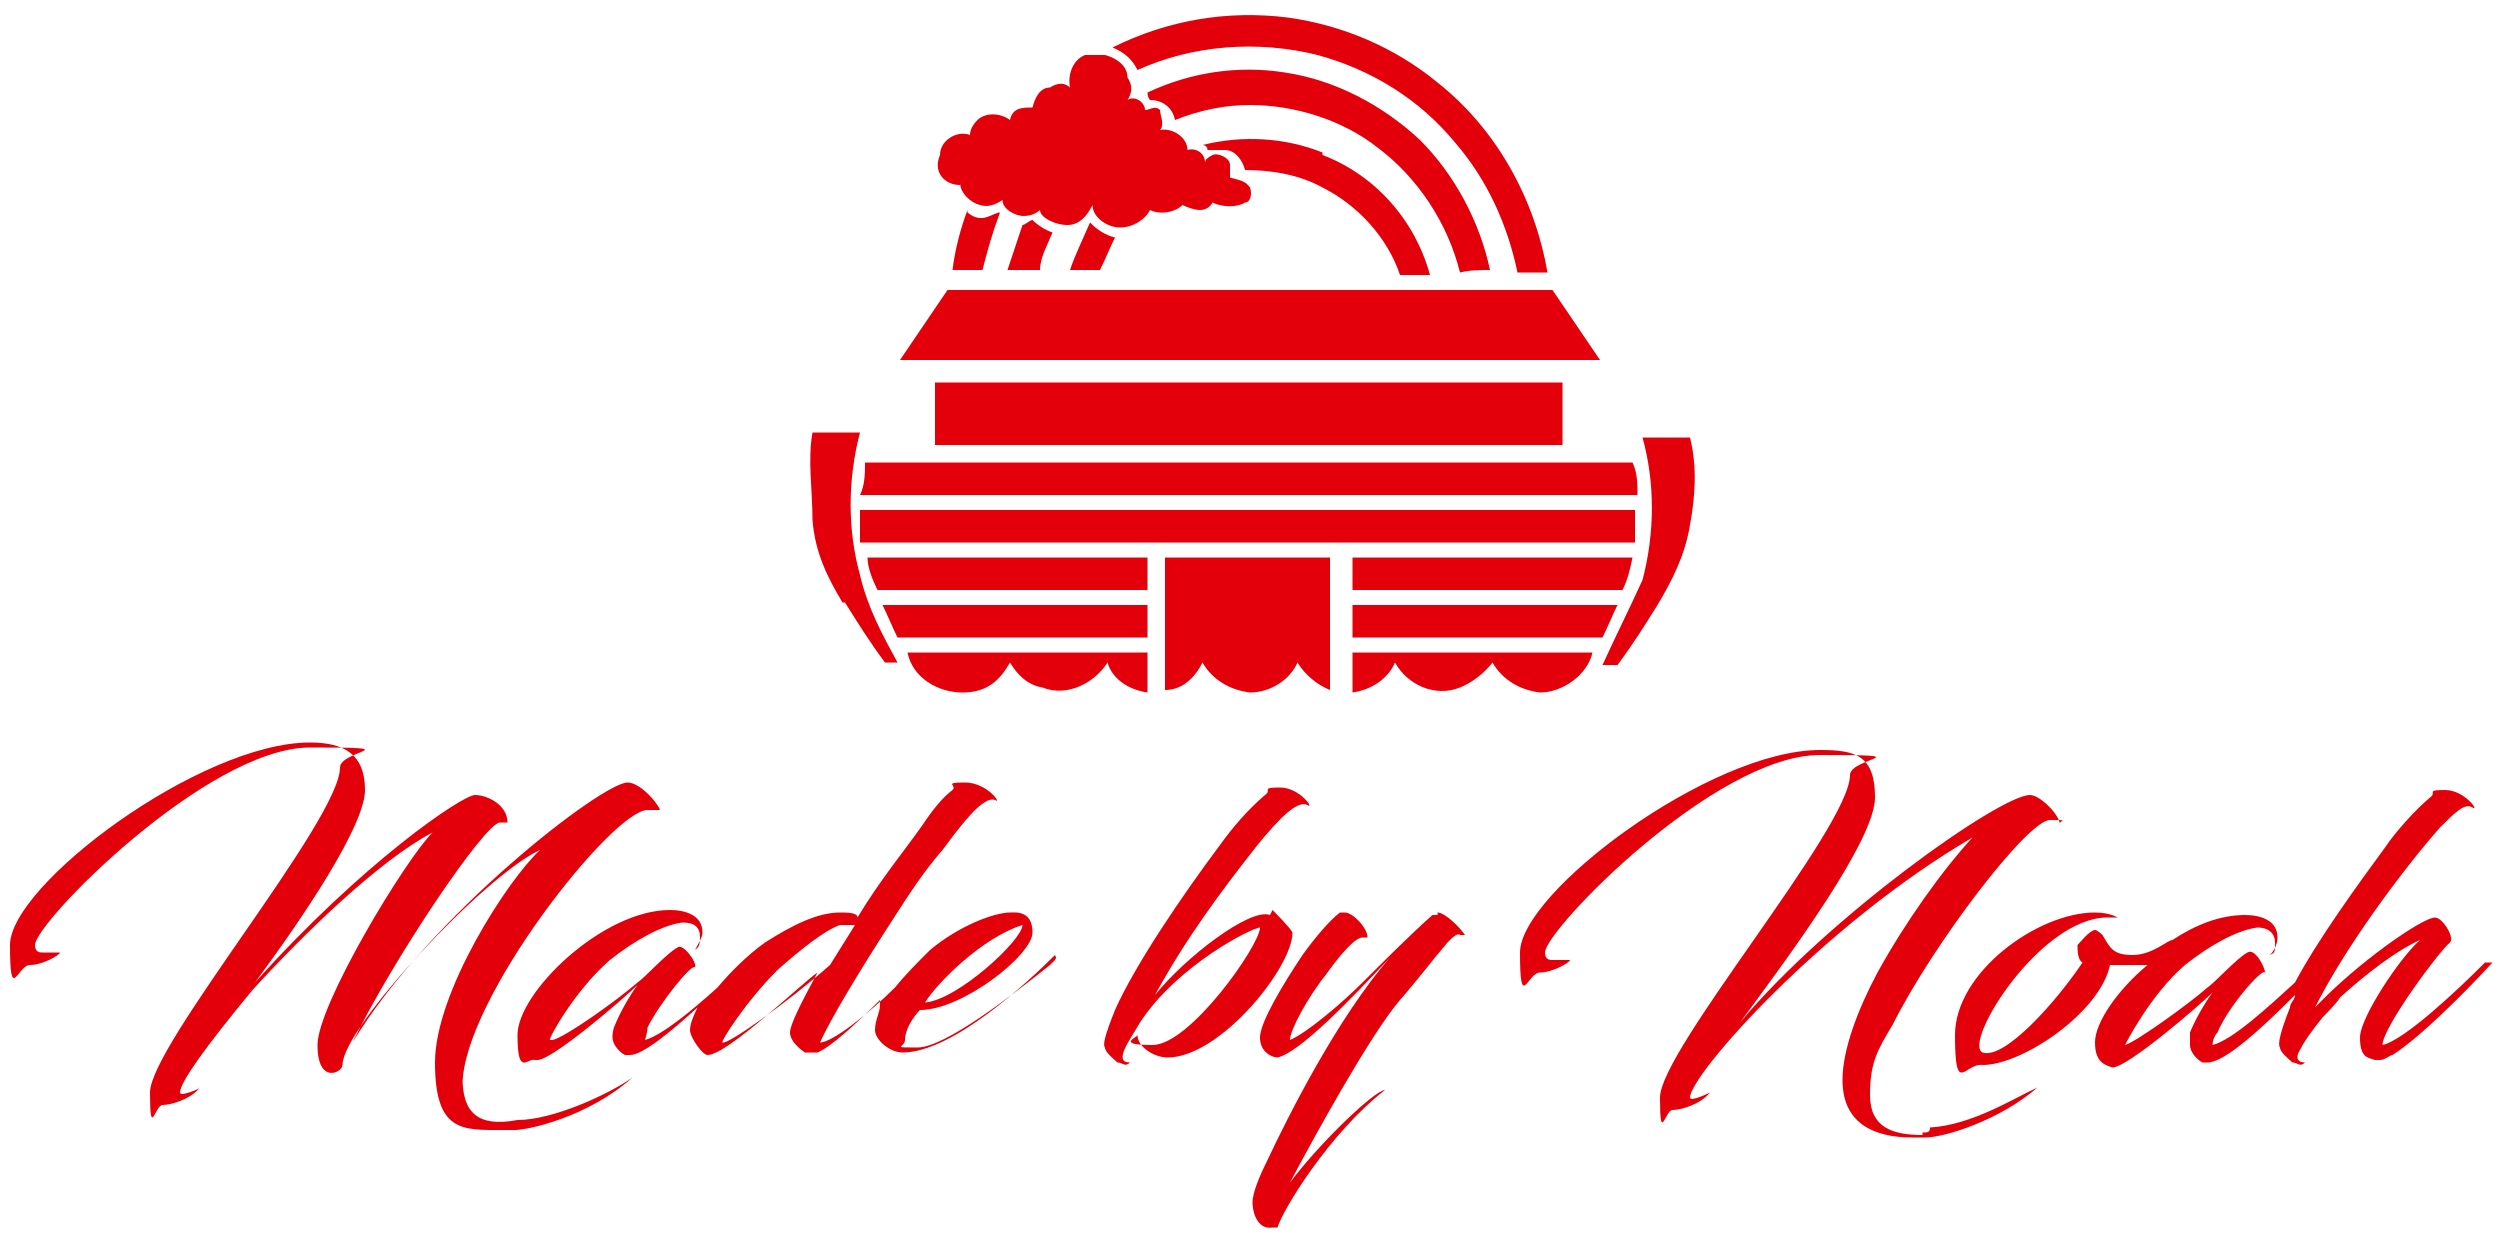 <?xml version="1.0" encoding="UTF-8"?>
<svg xmlns="http://www.w3.org/2000/svg" version="1.1" viewBox="0 0 100 50">
  <!-- Generator: Adobe Illustrator 28.7.0, SVG Export Plug-In . SVG Version: 1.2.0 Build 136)  -->
  <g>
    <g id="Ebene_1">
      <g>
        <path d="M62.5,17.8v-2.5h-25.1v2.5h25.1Z" fill="#e3000b"/>
        <path d="M48.1,26.5c.4.7,1.1,1.1,1.9,1.2.8,0,1.6-.5,1.9-1.2.3.5.8.9,1.3,1.1v-5.3h-6.6v5.3c.7,0,1.2-.5,1.5-1.1Z" fill="#e3000b"/>
        <path d="M38.4,7.3c0,.4.4.8.8.9.3.1.6,0,.9-.2,0,.3.3.5.6.6s.7,0,.9-.2c0,.3.6.6,1.1.6s.8-.4,1-.8c0,.5.6.9,1.1.9s1-.3,1.2-.7c.4.2,1,.1,1.3-.2.2.1.5.2.7.2s.4-.1.5-.3c.4.2,1,.2,1.3,0,.2,0,.3-.3.2-.6-.2-.3-.5-.3-.8-.4,0-.2,0-.3,0-.5,0-.3-.5-.5-.7-.4s-.3.2-.3.3c0-.4-.4-.6-.7-.5,0-.5-.6-.9-1.1-.8.2-.2,0-.6,0-.8-.2-.2-.4,0-.6,0,0-.3-.4-.6-.7-.4.2-.3.2-.6,0-.9,0-.5-.5-.8-.9-.9-.3,0-.6,0-.8,0-.5.2-.7.8-.6,1.3-.2-.2-.5-.2-.8,0-.4,0-.6.4-.7.8-.4,0-.8,0-.9.5-.4-.3-1-.3-1.3,0-.2.2-.3.4-.3.6-.5-.2-1.2.2-1.2.8-.3.7.2,1.2.8,1.2Z" fill="#e3000b"/>
        <path d="M45.5,2.8c2.2-1,4.8-1.2,7.2-.6,2.2.6,4.1,1.8,5.5,3.5,1.3,1.5,2.1,3.3,2.5,5.2h1.2c-.5-2.9-2-5.7-4.4-7.6-1.7-1.4-3.8-2.3-6-2.6-2.4-.3-4.8.1-7,1.2.5.2.8.5,1,.9Z" fill="#e3000b"/>
        <path d="M59.6,10.8c-.4-1.9-1.4-3.8-2.8-5.2-1.5-1.4-3.4-2.4-5.4-2.7-1.9-.3-3.8,0-5.5.8,0,.2.1.3.1.3.5,0,.9.3,1,.8,1-.4,2-.6,3-.6,1.8,0,3.7.6,5.1,1.7,1.6,1.2,2.8,3,3.3,5,.4-.1.8-.1,1.2-.1Z" fill="#e3000b"/>
        <path d="M52.9,6.1c-1.5-.6-3.2-.7-4.8-.3,0,0,.2,0,.2.2.2,0,.4,0,.7,0,.4,0,.7.4.8.8,1.1,0,2.2.2,3.1.7,1.4.7,2.6,2,3.1,3.5h1.2c-.6-2.2-2.2-4-4.3-4.8Z" fill="#e3000b"/>
        <path d="M38.7,8.4c-.3.8-.5,1.6-.6,2.4h1.2c.2-.8.4-1.5.7-2.3-.3,0-.7.5-1.3,0Z" fill="#e3000b"/>
        <path d="M40.9,9c-.2.6-.4,1.2-.6,1.8h1.3c0-.5.3-1,.5-1.5-.3-.1-.6-.3-.8-.5-.1,0-.3.2-.4.2Z" fill="#e3000b"/>
        <path d="M42.8,10.8h1.2c.2-.4.4-.9.6-1.3-.4-.1-.7-.3-1-.6-.3.7-.6,1.3-.8,1.9Z" fill="#e3000b"/>
        <polygon points="62.1 11.6 37.9 11.6 36 14.4 64 14.4 62.1 11.6" fill="#e3000b"/>
        <path d="M64.2,26.6h.5c.6-.8,1.1-1.6,1.6-2.4.6-1,1.1-2,1.3-3.2.2-1.1.3-2.3,0-3.5h-1.9c.5,1.8.5,3.8,0,5.7-.5,1.1-1.1,2.3-1.6,3.4Z" fill="#e3000b"/>
        <path d="M65.3,22.3h-11.2v1.3h10.8c.2-.4.3-.8.4-1.3Z" fill="#e3000b"/>
        <path d="M54.1,25.5h10c.2-.4.4-.9.6-1.3h-10.6v1.3Z" fill="#e3000b"/>
        <path d="M63.7,26.1h-9.6v1.6c.7-.1,1.4-.5,1.7-1.2.5.9,1.6,1.4,2.6,1,.5-.2,1-.6,1.3-1,.4.7,1.1,1.1,1.9,1.2.9,0,1.9-.7,2.1-1.6Z" fill="#e3000b"/>
        <path d="M65.4,21.7s0-.9,0-1.3h-31c0,.4,0,1.3,0,1.3h30.8Z" fill="#e3000b"/>
        <path d="M65.5,19.8c0-.4,0-.9-.2-1.3h-30.7c0,.4,0,.9-.2,1.3h31.1Z" fill="#e3000b"/>
        <path d="M33.8,24.1c.5.8,1,1.6,1.6,2.4h.5c-.6-1.1-1.2-2.2-1.5-3.5-.5-1.8-.5-3.8,0-5.7h-1.9c-.2,1.1,0,2.3,0,3.5.1,1.3.6,2.3,1.2,3.3Z" fill="#e3000b"/>
        <path d="M45.9,22.3h-11.2c0,.4.2.9.4,1.3h10.8v-1.3Z" fill="#e3000b"/>
        <path d="M45.9,25.5v-1.3h-10.6c.2.4.4.9.6,1.3h10Z" fill="#e3000b"/>
        <path d="M45.9,27.7v-1.6h-9.6c.2,1,1.2,1.6,2.2,1.6s1.5-.5,1.9-1.2c.3.5.7.9,1.3,1,1,.4,2.1-.2,2.6-1,.2.7.9,1.1,1.6,1.2Z" fill="#e3000b"/>
        <path d="M18.5,43.4c0-3.4,6-11,7.4-11s.3,0,.5,0c-.1-.3-.8-1.1-1.3-1.1-1,0-7.9,5.3-11,10.4,1.6-3.3,5.3-8.8,5.9-8.8s.3,0,.3,0c0-.7-.8-1.1-1.3-1.1s-4.5,2.7-8.8,7.5c2-2.7,4.4-6.3,4.4-7.7s-.8-1.9-2.2-1.9c-4.4,0-12,5.7-12,8.1s.3.8.8.8,1.2-.4,1.2-.5c-.2,0-.6,0-.7,0s-.3,0-.3-.3c0-.9,6.9-7.9,11-7.9s1.2.1,1.2.8c0,2.1-7.6,11.1-7.6,13s.2.5.5.5,1.1-.2,1.5-.7c.1,0-.8.4-.8.2,0-.4,1-1.8,2.9-4.1,2.1-2.3,5.1-5.2,7.2-6.3-1.1,1.1-4.6,6.9-4.6,8.5s1,1.1,1,.8c0-1.5,5.7-7.6,7.9-8.6-1.3,1.2-4.2,5.7-4.2,8.5s1.1,2.7,2.7,2.7h.5c.5,0,2.9-.5,4.7-2.1-1,.7-3.2,1.7-4.6,1.7-1.6.3-2.2-.3-2.2-1.7Z" fill="#e3000b"/>
        <path d="M42,38.6c-1.5,1.2-4.2,3.3-5.3,3.3s-.5,0-.5-.3c0-.4.3-.9.6-1.2,1.7,0,4.5-2.2,4.5-3.1s-.7-.8-.9-.8c-.6,0-2,.5-3.2,1.5-.5.5-1,1-1.4,1.5-1,1-2.5,2.2-3,2.2.4-.9,1.6-2.9,2.9-4.9.7-1.1,1.3-2,2-2.8.6-.8,1.6-2.2,2.1-2,.3.2-.3-.7-1.2-.7s-.3.1-.5.3c-.4.3-.8.8-1.2,1.4-.7,1-1.7,2.2-2.6,3.7,0-.2-.4-.2-.7-.2-.9,0-1.9.5-3,1.2-.7.5-1.4,1.2-1.9,1.8-1,.9-2.2,1.9-2.9,2.1,0,0,.1-.3.1-.5.5-1,1.8-2.6,1.9-2.4.1-.2-.5-1-.7-.8-.4.2-1.3,1.2-1.6,1.4-.8.7-2.9,2.2-3.4,2.3h-.1c-.1,0,1-2,2.4-3.2,1-.8,2.1-1.4,2.9-1.5.5,0,.7.2.7.6s-.1.4-.2.5h0c.1-.2.3-.5.3-.7,0-.7-.7-.9-1.3-.9-2.7,0-6.1,3.3-6.1,5s.4.9.7,1h.1c.6,0,3.5-2.5,4-3-.3.4-.7,1.1-.9,1.6-.1.2-.1.4-.1.5,0,.3.3.6.5.7.1,0,.2,0,.2,0,.5,0,1.6-.9,2.7-1.9-.2.4-.3.7-.3.9,0,.3.5,1,.7,1,.8,0,3.8-2.9,4.4-3.3-.7,1.3-1.1,2.1-1.1,2.4s.3.6.6.8c.2,0,.3,0,.5,0,.5-.2,1.5-1.1,2.5-2.1,0,0,0,0,0,.2,0,.3-.2.6-.2,1s.6.9,1.1.9c2,0,5-2.8,6.1-3.9.1.2,0,.1,0,.2ZM28.9,41.7c-.1,0,.9-1.6,2.2-2.9.9-.8,1.9-1.6,2.5-1.8.2,0,.4,0,.6,0l-1,1.6c-1.7,1.5-4.1,3.2-4.3,3.1ZM40.9,37c0,.6-2.6,3-3.9,3.1.5-.8,2.3-2.6,3.9-3.1Z" fill="#e3000b"/>
        <path d="M50.8,36.6c-.8-.3-3.4,1.7-4.6,3.2,1.2-2.2,2.6-4.1,4.1-6,.9-1.1,1.6-1.8,2-1.6.3.2-.3-.7-1.1-.7s-.3.1-.6.3c-.7.6-1.3,1.3-1.8,2-1.5,2-3.4,4.8-4.2,6.6-.4,1-.5,1.4-.4,1.5,0,.2.4.5.5.6.2,0,.3.2.5,0-.7,0,0-.9.4-1.6,1.5-2.3,4.5-3.8,4.8-3.8,0,.7-2.8,4.7-4.3,4.7s-.6-.3-.6-.4c0,0,0,0,0,0,0,.5.7.9,1.2.9,2.1,0,5-3.6,5-5-.1-.2-.7-.8-.8-.9Z" fill="#e3000b"/>
        <path d="M57.5,36.6q0,0-.2,0c-.8.7-2,1.9-2.8,2.7s-2.2,2-2.9,2.3c0-.4.7-1.7,1.5-2.7.5-.7,1.1-1.4,1.4-1.4s.2,0,.2,0c0-.4-.6-1-.9-1,0,0,0,0-.2,0-.4.3-1,1-1.5,1.7-.8,1.2-1.7,2.7-1.7,3.3s.5.8.7.8h0c.9-.2,3-2.4,4.5-4-2.1,2.4-4.1,6.4-4.9,8.1-.3.6-.6,1.3-.6,1.7s.2,1.1.8,1h.2c.2-.7,2.1-3.8,4.3-5.5,0,0,0,0,0,0-.4,0-2.6,2.1-3.8,3.7.9-1.7,3.2-5.9,4.4-7.3.7-.8,1.3-1.6,1.9-2.3.2-.2.4-.4.5-.3,0,0,.2,0,.2,0-.2-.3-.8-.9-1.1-.9Z" fill="#e3000b"/>
        <path d="M76.9,45.4c-1.2,0-2.1-.3-2.1-1.6s.3-1.8.9-2.8c1.6-3.2,5.4-8.2,6.3-8.2s.3,0,.4.2c0-.4-.8-1.2-1.2-1.2-1.2,0-8.1,4.9-11.6,9.1,2-2.7,5.4-7.3,5.4-9s-.8-1.9-2.2-1.9c-4.4,0-12,5.7-12,8.1s.3.8.8.8,1.2-.4,1.2-.5c-.2,0-.6,0-.7,0s-.3,0-.3-.3c0-.9,6.8-7.9,11-7.9s1.2.1,1.2.8c0,2.1-7.6,11-7.6,12.9s.2.5.5.5,1.1-.2,1.5-.7c0,0-.8.4-.8.2,0-.9,5.3-6.9,11.3-10.4-1.2,1.3-2.7,3.4-3.8,5.4-.8,1.5-1.4,3.1-1.4,4.3,0,1.7,1.2,2.3,2.8,2.3h.5c.8,0,3-.7,4.5-2-.9.4-2.6,1.5-4.3,1.6,0,.2-.1.2-.3.2Z" fill="#e3000b"/>
        <path d="M99.3,38.6c-.9.9-3.1,3-4,3.2,0-.7,2.3-3.8,2.7-4.1.2-.2-.3-1-.6-1-.5,0-3.1,1.8-4.8,3.6,1.2-2.4,3.5-5.5,5-7.2.6-.6,1-1,1.3-.8s-.3-.7-1.1-.7-.3.1-.6.3c-.6.5-1.4,1.4-1.8,2-1.1,1.5-2.7,3.7-3.6,5.4-1.1,1-2.5,2.3-3.3,2.5,0,0,0-.3.2-.5.4-1,1.8-2.6,1.9-2.4,0-.2-.4-1-.7-.8-.4.2-1.3,1.2-1.6,1.4-.8.7-2.9,2.2-3.3,2.3h0c0,0,1-2,2.4-3.2,1-.8,2.1-1.4,2.9-1.5.4,0,.7.2.7.6s0,.4-.2.5h0c.2-.2.3-.5.3-.7,0-.7-.7-.9-1.3-.9-1,0-2,.4-2.9,1-.2,0-.8.6-1.6.6s-.9-.3-1.2-.8c0,0-.2-.2-.3-.2-.2,0-.6.5-.7.6,0,.2,0,.6.2.7-1,1.5-3.1,3.9-4,3.6-.8-.4,2.3-5.4,5-5.4h.4q0,0,0,0c0,0-.3-.2-.9-.2-2.3,0-5.6,2.4-5.6,4.9s.4,1.1,1.1,1.2c1.6,0,4.7-2.1,5.1-4,0,0,.2,0,.4,0s.6,0,.9,0q0,0,.2,0c-1.2,1-2.1,2.3-2.1,3.1s.4.9.7,1h0c.6,0,3.5-2.5,4-3-.3.4-.7,1.1-.9,1.6,0,.2,0,.4,0,.5,0,.3.3.6.5.7,0,0,.2,0,.2,0,.7,0,2.2-1.4,3.5-2.7,0,.2-.2.3-.2.5-.4,1-.5,1.5-.4,1.6,0,.2.4.5.5.6.2,0,.3.2.5,0-.3,0-.4-.2-.2-.5.2-.4.5-.8.9-1.3,0,0,.6-.6.7-.8,1.1-1,2.3-1.9,3.2-2.3-.8.7-2.4,3.1-2.4,3.9s.3.8.6.9h.2c.2,0,.4-.2.5-.2,1.1-.7,2.9-2.5,4-3.7,0,0,0,0-.3,0Z" fill="#e3000b"/>
      </g>
    </g>
  </g>
</svg>
